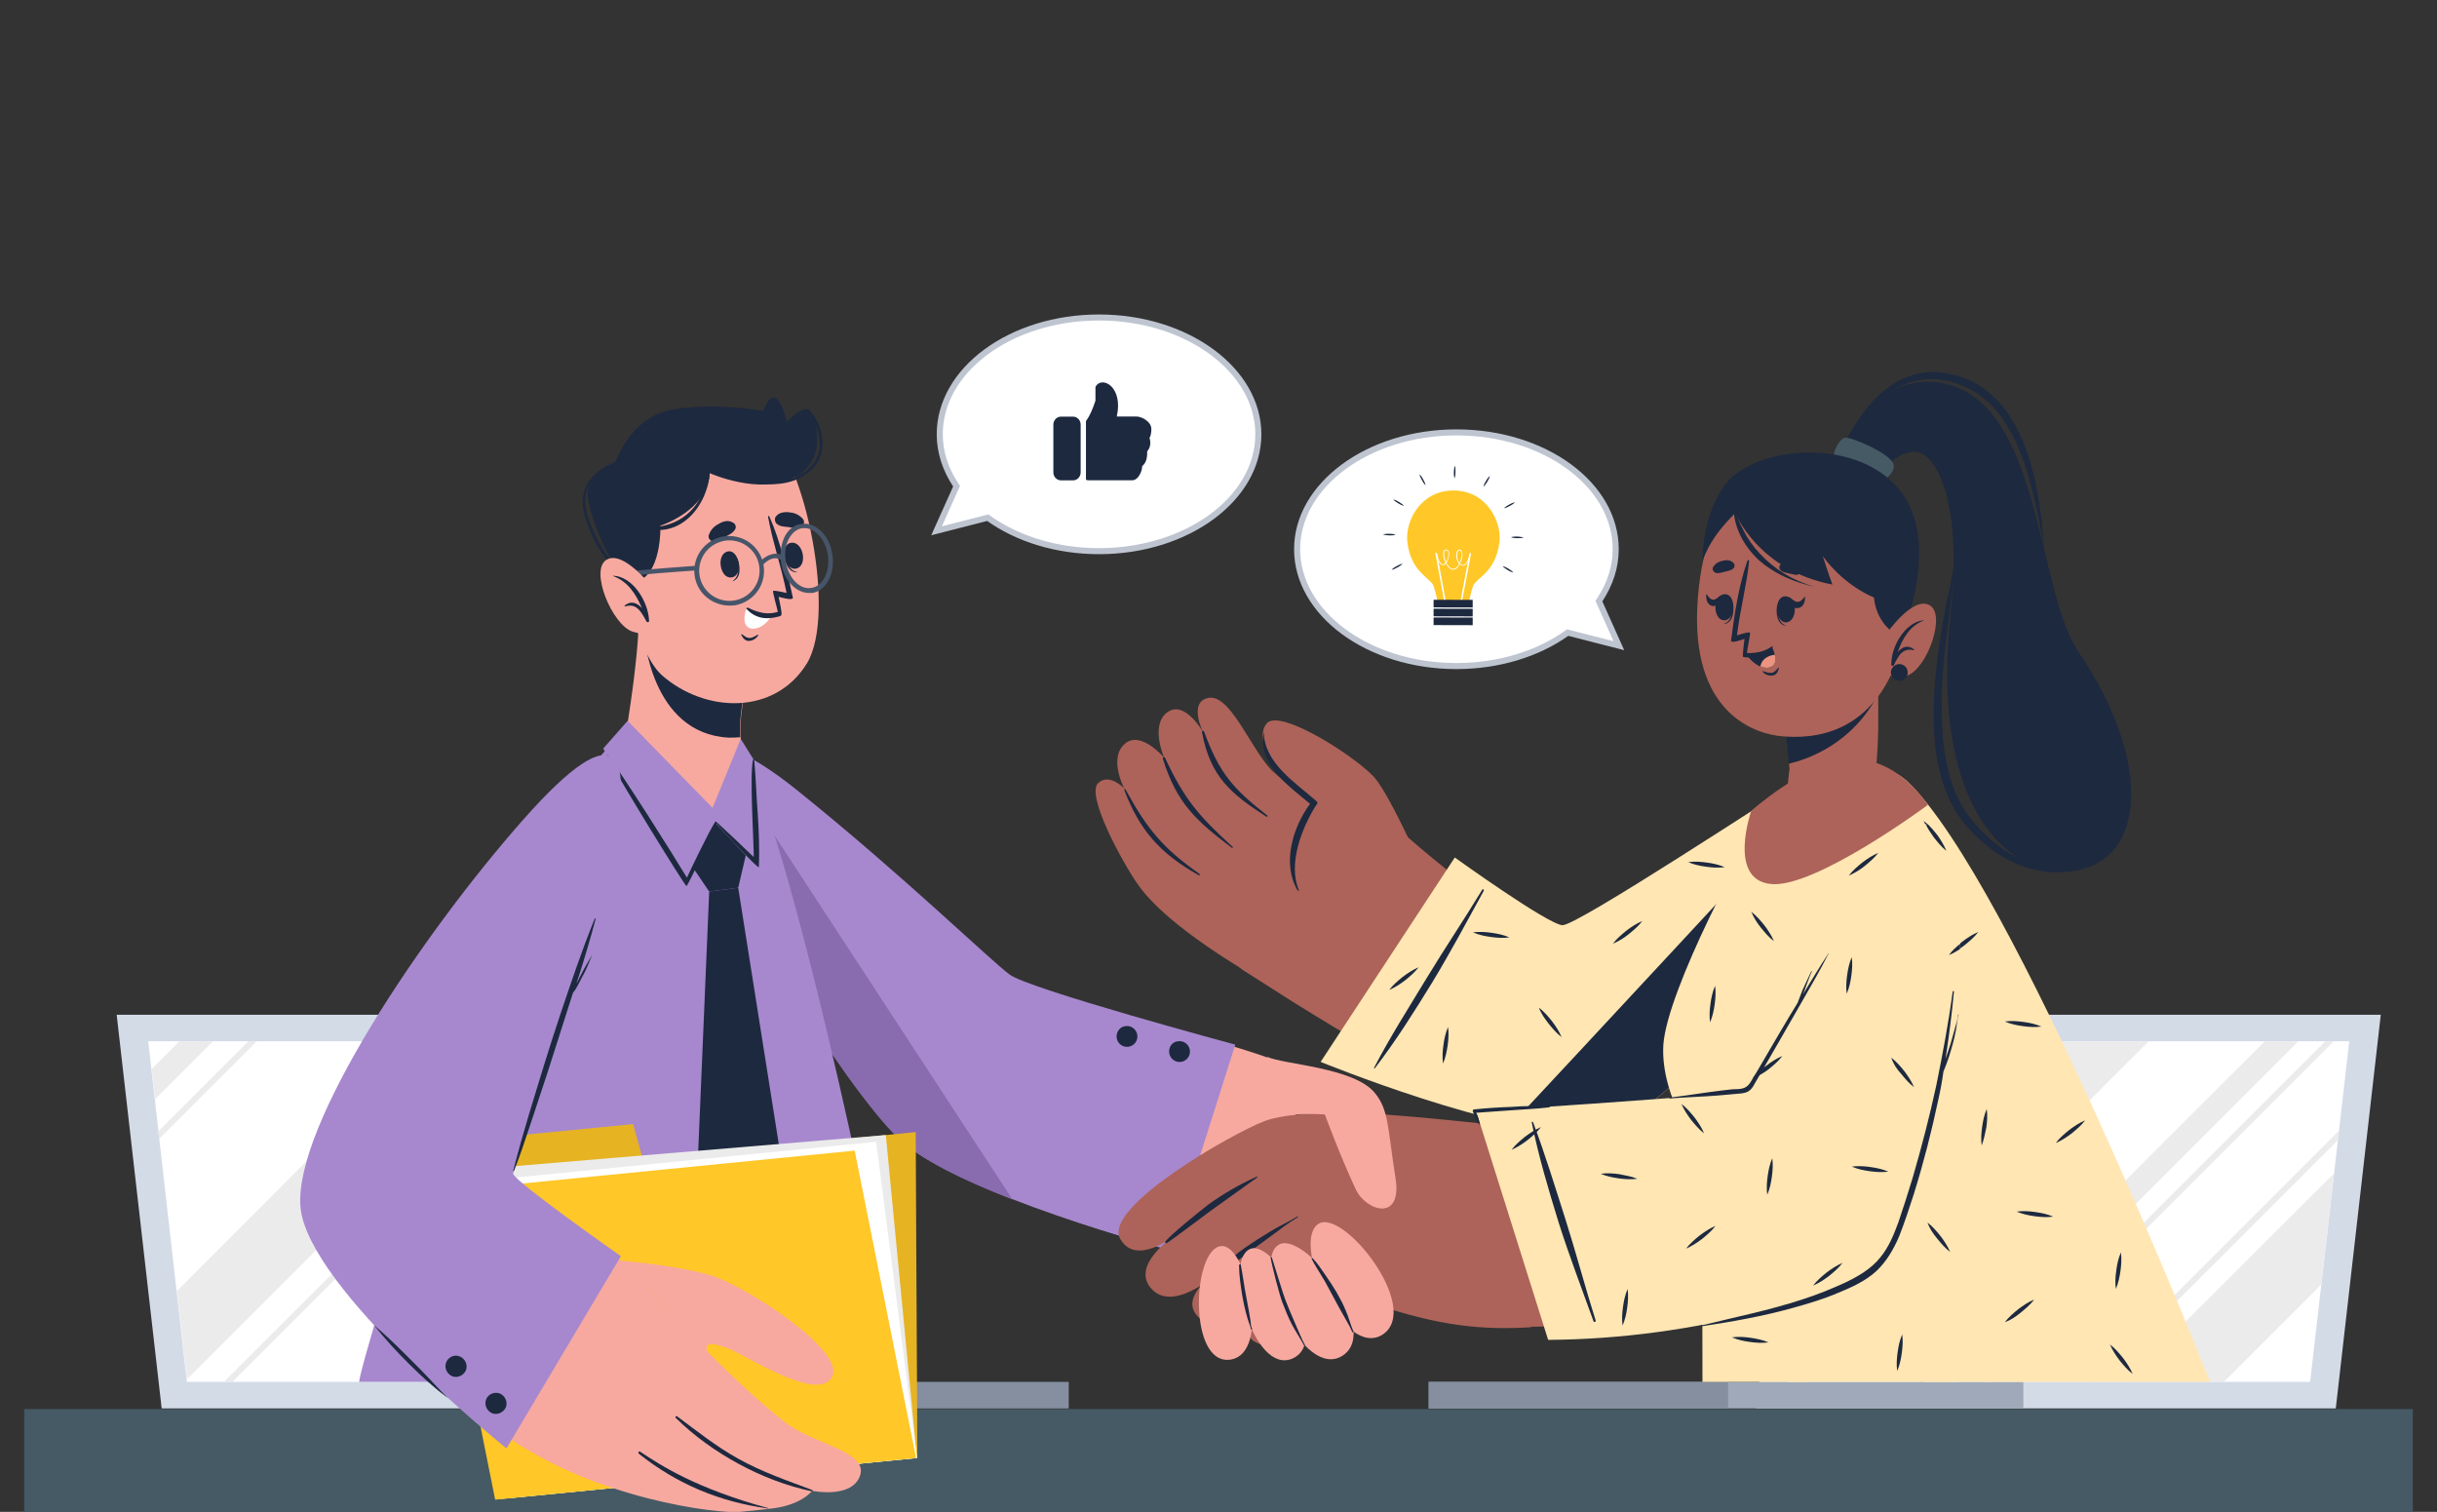 <svg width="403" height="250" viewBox="0 0 403 250" fill="none" xmlns="http://www.w3.org/2000/svg">
<rect x="0" y="0" width="403" height="250" fill="#333333" stroke="none"/>
<g clip-path="url(#clip0_1_1679)">
<path d="M399 233H4V250H399V233Z" fill="#455A64"/>
<path d="M122.563 232.893H26.735L19.294 167.803H115.122L122.563 232.893Z" fill="#D3DBE7"/>
<path d="M117.347 228.512H30.907L24.51 172.184H110.88L117.347 228.512Z" fill="white"/>
<path d="M176.665 228.512H78.335V232.893H176.665V228.512Z" fill="#37474F"/>
<path d="M176.735 228.512H127.222V232.893H176.735V228.512Z" fill="#858F9F"/>
<path d="M86.819 172.184L30.908 228.095L29.239 213.491L70.476 172.184H86.819Z" fill="#EBEBEB"/>
<path d="M115.887 215.716L103.022 228.512H86.749L114.218 201.043L115.887 215.716Z" fill="#EBEBEB"/>
<path d="M35.219 172.184L25.622 181.78L25.066 176.773L29.656 172.184H35.219Z" fill="#EBEBEB"/>
<path d="M113.105 191.655L76.248 228.512H70.685L112.549 186.648L113.105 191.655Z" fill="#EBEBEB"/>
<path d="M42.451 172.184L26.318 188.317L26.179 187.065L41.061 172.184H42.451Z" fill="#EBEBEB"/>
<path d="M94.816 172.184L38.418 228.512H37.027L93.425 172.184H94.816Z" fill="#EBEBEB"/>
<path d="M112.201 183.449L67.069 228.512H65.678L112.062 182.197L112.201 183.449Z" fill="#EBEBEB"/>
<path d="M290.435 232.893H386.262L393.703 167.803H297.876L290.435 232.893Z" fill="#D3DBE7"/>
<path d="M295.65 228.512H382.02L388.488 172.184H302.048L295.65 228.512Z" fill="white"/>
<path d="M334.593 228.512H236.262V232.893H334.593V228.512Z" fill="#9FA9B9"/>
<path d="M285.775 228.512H236.262V232.893H285.775V228.512Z" fill="#858F9F"/>
<path d="M385.984 194.02L383.898 212.378L367.764 228.512H351.422L385.984 194.02Z" fill="#EBEBEB"/>
<path d="M355.316 172.184L298.988 228.512H295.65L297.319 213.908L339.044 172.184H355.316Z" fill="#EBEBEB"/>
<path d="M318.668 172.184L299.962 190.89L300.657 184.562L313.105 172.184H318.668Z" fill="#EBEBEB"/>
<path d="M380.073 172.184L323.745 228.512H318.182L374.51 172.184H380.073Z" fill="#EBEBEB"/>
<path d="M386.749 186.996L386.61 188.526L346.624 228.512H345.233L386.749 186.996Z" fill="#EBEBEB"/>
<path d="M385.914 172.184L329.586 228.512H328.195L384.524 172.184H385.914Z" fill="#EBEBEB"/>
<path d="M333.481 172.184L298.015 207.58L298.223 205.981L332.09 172.184H333.481Z" fill="#EBEBEB"/>
<path d="M115.747 134.84C127.639 158.831 145.233 182.753 149.962 187.343C162.618 199.513 196.485 208.275 206.429 208.553C210.741 208.692 216.652 180.041 213.522 176.773C210.323 173.435 168.599 164.325 166.373 162.656C164.843 161.474 144.885 142.559 131.672 131.293C115.261 117.246 112.618 128.581 115.747 134.84Z" fill="#F7A9A0"/>
<path d="M204.273 172.739L193.494 206.745C193.494 206.745 158.168 197.426 148.71 188.316C139.252 179.276 119.642 146.661 115.817 135.952C111.992 125.243 114.496 116.759 131.811 130.667C149.127 144.575 163.8 158.831 166.93 161.126C169.92 163.49 204.273 172.739 204.273 172.739Z" fill="#A788CE"/>
<path d="M193.355 174.13C193.494 175.104 194.398 175.73 195.302 175.591C196.276 175.452 196.902 174.548 196.763 173.644C196.624 172.67 195.72 172.044 194.816 172.183C193.842 172.253 193.216 173.157 193.355 174.13Z" fill="#1D293F"/>
<path d="M184.663 171.627C184.802 172.6 185.706 173.226 186.61 173.087C187.583 172.948 188.209 172.044 188.07 171.14C187.931 170.166 187.027 169.54 186.123 169.679C185.219 169.749 184.524 170.653 184.663 171.627Z" fill="#1D293F"/>
<path d="M167.416 198.331C159.697 195.34 152.326 191.794 148.71 188.386C139.252 179.346 119.642 146.731 115.817 136.022C113.383 129.137 113.522 123.226 118.46 123.435L167.416 198.331Z" fill="#896BAF"/>
<path d="M59.419 228.512H148.64C148.988 225.243 130.629 134.353 121.867 122.948C119.989 120.514 113.8 119.819 108.585 120.514C107.124 120.653 105.734 121.001 104.551 121.349C104.551 121.349 104.482 121.349 104.412 121.418C103.161 121.836 102.187 122.322 101.422 122.879C86.888 134.492 58.724 227.747 59.419 228.512Z" fill="#A788CE"/>
<path d="M114.635 143.532L118.39 136.161L123.327 141.446L122.076 146.801L117.277 147.427L114.635 143.532Z" fill="#1D293F"/>
<path d="M117.277 147.427L114.982 201.738L125.135 219.68L130.421 199.513L122.076 146.801L117.277 147.427Z" fill="#1D293F"/>
<path d="M117.138 135.117C115.747 135.048 106.429 127.746 103.578 122.113C103.369 121.696 104.134 117.732 104.76 112.795C105.108 109.804 105.525 106.466 105.594 103.407C105.594 102.781 107.681 104.033 107.681 104.033L111.644 105.145L124.649 108.761C124.649 108.761 122.562 115.09 122.423 120.444C122.423 120.861 122.423 121.279 122.493 121.696C122.493 121.766 122.493 121.835 122.493 121.905C122.771 124.339 119.433 135.256 117.138 135.117Z" fill="#F7A9A0"/>
<path d="M122.423 121.696C122.423 121.765 122.423 121.835 122.423 121.904C121.797 121.974 121.172 121.974 120.476 121.974C107.542 121.278 106.498 104.728 106.498 104.728L111.575 105.145L124.579 108.761C124.579 108.761 122.493 115.089 122.354 120.444C122.354 120.861 122.354 121.278 122.423 121.696Z" fill="#1D293F"/>
<path d="M102.535 80.946C100.588 87.83 104.551 107.441 109.489 111.683C116.652 117.942 128.126 118.289 133.411 109.736C138.487 101.46 132.855 76.008 127.361 72.114C119.294 66.412 105.386 70.793 102.535 80.946Z" fill="#F7A9A0"/>
<path d="M121.937 92.35C121.937 92.281 121.867 92.419 121.867 92.489C122.145 93.81 122.284 95.34 121.172 96.036V96.105C122.632 95.618 122.423 93.532 121.937 92.35Z" fill="#1D293F"/>
<path d="M120.476 91.168C118.32 91.446 119.016 95.757 120.963 95.479C122.98 95.27 122.284 90.959 120.476 91.168Z" fill="#1D293F"/>
<path d="M129.725 91.377C129.725 91.307 129.864 91.446 129.864 91.446C130.003 92.768 130.421 94.298 131.742 94.576C131.811 94.576 131.811 94.645 131.742 94.645C130.212 94.645 129.656 92.629 129.725 91.377Z" fill="#1D293F"/>
<path d="M130.699 89.777C132.785 89.29 133.689 93.532 131.672 94.019C129.725 94.436 128.891 90.194 130.699 89.777Z" fill="#1D293F"/>
<path d="M118.529 89.499C119.085 89.29 119.572 88.942 120.129 88.664C120.754 88.316 121.241 88.108 121.589 87.482C121.798 87.134 121.589 86.578 121.241 86.439C120.476 85.952 119.642 86.161 118.946 86.578C118.112 86.995 117.625 87.482 117.277 88.316C116.86 89.081 117.764 89.846 118.529 89.499Z" fill="#1D293F"/>
<path d="M132.02 87.343C131.394 87.343 130.838 87.204 130.212 87.135C129.517 87.065 128.96 87.065 128.404 86.578C128.126 86.3 128.056 85.744 128.265 85.466C128.752 84.77 129.586 84.631 130.421 84.701C131.325 84.77 132.02 85.048 132.646 85.674C133.341 86.3 132.785 87.343 132.02 87.343Z" fill="#1D293F"/>
<path d="M122.701 104.867C123.049 105.145 123.466 105.493 123.953 105.493C124.44 105.493 124.927 105.145 125.344 104.937C125.414 104.937 125.414 104.937 125.414 105.006C125.135 105.563 124.44 105.98 123.814 105.98C123.188 105.98 122.841 105.493 122.562 104.937C122.493 104.937 122.632 104.867 122.701 104.867Z" fill="#1D293F"/>
<path d="M127.708 101.599C127.708 101.599 127.013 102.99 125.831 103.616C125.414 103.825 124.927 103.964 124.37 103.964C123.258 103.825 123.049 102.851 123.119 102.017C123.188 101.321 123.397 100.695 123.397 100.695C123.397 100.695 125.205 101.878 127.708 101.599Z" fill="white"/>
<path d="M123.467 100.695C124.371 101.738 125.622 102.225 126.804 102.225C127.361 102.225 127.917 102.156 128.473 102.016C128.613 102.016 128.682 101.947 128.752 101.947C128.821 101.947 128.96 101.877 129.03 101.877C129.169 101.808 129.238 101.669 129.238 101.53C129.238 101.46 129.238 101.46 129.238 101.391V101.251C129.099 100.208 128.752 98.678 128.752 98.678C129.169 98.817 131.186 99.374 131.116 98.817C130.142 94.436 129.099 89.569 127.222 85.396C127.152 85.257 126.944 85.327 127.013 85.466C127.778 89.708 129.238 93.811 130.073 98.053C129.447 97.913 128.334 97.635 127.848 97.705C127.709 97.774 128.543 100.695 128.613 101.112C128.613 101.112 128.613 101.112 128.613 101.182C126.944 101.669 125.553 101.391 123.675 100.487C123.467 100.487 123.327 100.626 123.467 100.695Z" fill="#1D293F"/>
<path d="M104.83 96.244C109.489 95.549 109.211 86.926 109.211 86.926C109.211 86.926 117.069 84.422 117.347 78.233C117.347 78.233 125.692 81.988 131.394 78.929C137.097 75.869 134.802 69.262 133.967 67.941C133.133 66.62 130.142 69.749 130.142 69.749C130.142 69.749 129.169 65.994 128.126 65.716C127.013 65.507 126.248 67.941 126.248 67.941C126.248 67.941 118.112 66.481 111.158 67.733C104.134 68.984 101.7 76.564 101.7 76.564C101.7 76.564 98.084 77.885 97.25 80.737C96.415 83.449 101.839 96.662 104.83 96.244Z" fill="#1D293F"/>
<path d="M107.333 87.204C113.661 87.135 117.208 82.406 117.208 76.287C117.208 76.217 117.347 76.217 117.347 76.287C117.973 81.85 113.731 88.804 107.333 87.483C107.124 87.483 107.124 87.204 107.333 87.204Z" fill="#1D293F"/>
<path d="M101.839 76.356C101.909 76.356 101.978 76.425 101.909 76.495C100.309 77.538 98.362 78.442 97.389 80.25C96.206 82.406 96.902 84.84 97.736 86.926C99.058 90.194 101.492 94.297 104.76 95.827C104.969 95.897 104.83 96.175 104.621 96.105C100.657 94.506 97.736 89.151 96.693 85.187C95.442 80.806 97.875 77.885 101.839 76.356Z" fill="#1D293F"/>
<path d="M124.371 78.928C127.361 80.18 131.464 79.624 133.828 77.398C136.749 74.617 135.497 70.931 133.62 68.01C133.55 67.871 133.759 67.663 133.828 67.802C136.193 70.305 136.958 74.478 134.593 77.259C132.159 80.111 127.361 80.736 124.092 79.346C123.884 79.207 124.092 78.789 124.371 78.928Z" fill="#1D293F"/>
<path d="M120.824 100.138C118.251 100.208 115.817 98.609 115.052 96.036C114.148 92.976 115.887 89.777 118.946 88.873C122.006 87.969 125.205 89.707 126.109 92.767C127.013 95.827 125.275 99.026 122.215 99.93C121.798 100.069 121.311 100.138 120.824 100.138ZM120.476 89.36C120.059 89.36 119.642 89.429 119.225 89.568C116.582 90.333 115.052 93.115 115.817 95.757C116.582 98.4 119.364 99.93 122.006 99.165C124.649 98.4 126.179 95.618 125.414 92.976C124.788 90.75 122.702 89.29 120.476 89.36Z" fill="#475569"/>
<path d="M133.898 98.052C131.672 98.121 129.586 95.966 129.169 92.975C128.96 91.446 129.169 89.985 129.725 88.803C130.351 87.551 131.325 86.786 132.507 86.647C133.689 86.439 134.871 86.925 135.845 87.899C136.818 88.873 137.444 90.194 137.653 91.724C138.14 94.853 136.61 97.704 134.315 98.052C134.176 98.052 134.037 98.052 133.898 98.052ZM132.924 87.343C132.855 87.343 132.716 87.343 132.646 87.343C131.742 87.482 130.977 88.108 130.421 89.151C129.864 90.194 129.725 91.515 129.934 92.836C130.351 95.549 132.229 97.565 134.176 97.218C136.123 96.939 137.305 94.436 136.888 91.724C136.679 90.403 136.123 89.151 135.289 88.386C134.593 87.69 133.759 87.273 132.924 87.343Z" fill="#475569"/>
<path d="M126.109 93.462L125.553 92.975C126.318 92.141 128.126 90.82 129.795 92.071L129.308 92.697C127.778 91.515 126.179 93.392 126.109 93.462Z" fill="#475569"/>
<path d="M100.935 98.887L100.17 98.609C100.309 98.261 101.353 95.271 103.022 94.714C104.551 94.228 114.913 93.602 115.4 93.532L115.469 94.297C112.479 94.506 104.482 95.062 103.3 95.41C102.117 95.827 101.213 98.052 100.935 98.887Z" fill="#475569"/>
<path d="M107.82 97.079C107.82 97.079 103.091 90.89 100.309 92.559C97.458 94.228 101.213 103.338 104.621 104.451C108.028 105.563 109.141 102.434 109.141 102.434L107.82 97.079Z" fill="#F7A9A0"/>
<path d="M101.422 95.201C101.352 95.201 101.352 95.271 101.422 95.271C103.856 96.175 105.177 98.261 106.151 100.556C105.386 99.721 104.412 99.235 103.3 100.139C103.23 100.208 103.3 100.278 103.369 100.278C104.343 99.999 105.038 100.139 105.733 100.904C106.22 101.46 106.568 102.155 106.916 102.781C107.055 102.99 107.402 102.851 107.333 102.642V102.573C107.194 99.513 104.69 95.34 101.422 95.201Z" fill="#1D293F"/>
<path d="M122.493 122.183L117.834 133.587L103.786 119.192L99.753 123.782C99.753 123.782 113.522 146.661 113.592 145.618L118.321 135.813L125.066 142.628L124.579 125.521L122.493 122.183Z" fill="#A788CE"/>
<path d="M125.275 134.144C125.066 131.293 124.996 128.511 124.718 125.66C124.718 125.59 124.579 125.521 124.51 125.66C123.953 128.372 124.649 139.151 124.649 141.724C124.371 141.446 118.39 135.743 118.321 135.813C117.277 137.343 113.87 144.506 113.592 145.131C111.436 141.515 103.091 128.303 100.518 124.895C100.449 124.825 100.309 124.895 100.379 124.965C102.326 128.789 113.314 146.592 113.522 146.522C113.661 146.592 117.903 137.83 118.46 136.161C119.503 137.412 125.483 143.81 125.483 143.393C125.622 140.611 125.483 136.995 125.275 134.144Z" fill="#1D293F"/>
<path d="M151.7 241.029L82.229 247.913L81.951 194.089L151.422 187.204L151.7 241.029Z" fill="#FFC727"/>
<path d="M104.69 185.883L81.951 188.108V194.089L106.29 191.655L104.69 185.883Z" fill="#FFC727"/>
<g opacity="0.1">
<path d="M151.7 241.029L82.229 247.913L81.951 194.089L151.422 187.204L151.7 241.029Z" fill="black"/>
<path d="M104.69 185.883L81.951 188.108V194.089L106.29 191.655L104.69 185.883Z" fill="black"/>
</g>
<path d="M151.631 241.098L84.593 247.704L75.066 193.671L146.485 187.69L151.631 241.098Z" fill="#EBEBEB"/>
<path d="M151.631 241.099L82.924 247.844L72.632 195.966L144.885 188.804L151.631 241.099Z" fill="white"/>
<path d="M151.492 241.098L81.881 247.983L71.728 197.148L141.339 190.264L151.492 241.098Z" fill="#FFC727"/>
<path d="M92.104 130.946C68.32 152.504 51.213 189.639 51.77 199.653C52.465 212.865 76.387 235.466 92.034 242.003C95.998 243.672 111.227 211.336 105.455 209.667C99.336 207.858 85.289 195.132 84.593 194.507C83.133 193.255 94.468 165.021 99.197 147.845C104.551 128.582 102.117 121.836 92.104 130.946Z" fill="#F7A9A0"/>
<path d="M83.202 237.066C98.293 247.983 118.877 250.348 122.354 250C125.344 249.722 126.943 249.513 126.943 249.513C132.368 249.096 134.315 246.523 134.315 246.523C134.315 246.523 140.713 247.844 142.173 244.159C143.842 239.986 134.454 238.874 129.725 235.118C118.807 226.565 105.664 211.335 102.743 208.554L83.202 237.066Z" fill="#F7A9A0"/>
<path d="M111.992 234.215C115.26 236.649 118.39 239.152 122.006 241.169C125.97 243.394 130.073 244.785 134.315 246.385C134.454 246.454 134.384 246.593 134.245 246.593C126.178 244.924 117.625 240.265 111.783 234.493C111.575 234.285 111.783 234.076 111.992 234.215Z" fill="#1D293F"/>
<path d="M105.873 240.056C109.21 242.281 115.052 246.106 127.013 249.374C127.083 249.374 127.013 249.444 127.013 249.444C118.946 248.331 111.992 245.411 105.664 240.404C105.455 240.195 105.594 239.917 105.873 240.056Z" fill="#1D293F"/>
<path d="M117.208 223.922C116.234 222.254 117.069 221.697 120.337 222.949C123.605 224.201 135.219 231.989 137.583 227.678C139.948 223.366 123.327 212.726 117.834 210.988C112.34 209.249 102.813 208.484 102.813 208.484C105.525 211.266 111.784 218.498 117.208 223.922Z" fill="#F7A9A0"/>
<path d="M83.759 239.499L102.674 207.719C102.674 207.719 84.941 195.271 84.871 194.089C84.802 192.837 97.319 158.623 101.074 141.794C104.83 124.965 102.952 116.898 86.401 135.674C69.85 154.451 48.571 186.022 49.684 199.583C50.866 213.143 83.759 239.499 83.759 239.499Z" fill="#A788CE"/>
<path d="M97.945 157.858C97.25 159.04 96.554 160.222 95.928 161.474C95.72 161.891 95.511 162.309 95.302 162.656C95.442 162.17 95.65 161.683 95.789 161.196C96.763 158.136 97.667 155.076 98.501 151.947C98.501 151.877 98.432 151.808 98.362 151.877C96.206 157.163 94.398 162.587 92.59 167.941C90.782 173.366 89.113 178.859 87.444 184.353C86.54 187.413 85.636 190.542 84.871 193.602C84.871 193.672 84.941 193.672 85.01 193.602C86.053 190.959 86.957 188.178 87.862 185.466C88.766 182.754 89.67 180.042 90.574 177.26C91.964 172.879 93.355 168.567 94.746 164.186C95.372 163.421 95.789 162.448 96.276 161.544C96.902 160.501 97.389 159.179 97.945 157.858C98.014 157.858 97.945 157.858 97.945 157.858Z" fill="#1D293F"/>
<path d="M80.351 231.502C80.073 232.406 80.56 233.38 81.464 233.728C82.368 234.006 83.341 233.519 83.689 232.615C83.967 231.711 83.481 230.737 82.576 230.39C81.672 230.111 80.629 230.598 80.351 231.502Z" fill="#1D293F"/>
<path d="M73.745 225.382C73.466 226.286 73.953 227.26 74.857 227.608C75.761 227.886 76.735 227.399 77.083 226.495C77.361 225.591 76.874 224.617 75.97 224.27C75.066 223.922 74.023 224.478 73.745 225.382Z" fill="#1D293F"/>
<path d="M61.853 219.124C64.079 221.002 66.095 223.018 68.112 225.035C69.155 226.078 70.129 227.052 71.102 228.095C72.076 229.138 73.049 230.181 74.093 231.224C71.798 229.486 69.642 227.538 67.625 225.522C65.609 223.505 63.661 221.419 61.853 219.124Z" fill="#1D293F"/>
<path d="M304.065 75.799C305.525 71.001 312.062 60.5 322.563 63.699C337.583 68.219 336.958 97.913 343.703 107.788C355.942 125.73 354.83 142.211 343.286 143.81C330.351 145.549 319.294 130.806 322.563 101.46C324.579 83.101 320.198 74.478 316.443 74.687C312.757 74.895 310.254 79.346 310.254 79.346L304.065 75.799Z" fill="#1D293F"/>
<path d="M304.76 73.991C305.734 71.766 306.985 69.749 308.446 67.802C309.906 65.925 311.784 64.186 313.94 63.004C316.095 61.822 318.738 61.265 321.172 61.613C323.606 61.961 326.04 62.795 328.056 64.256C330.073 65.716 331.742 67.663 332.924 69.749C334.176 71.905 335.08 74.13 335.775 76.495C337.097 81.154 337.723 85.953 338.001 90.681C337.236 85.953 336.262 81.293 334.802 76.773C334.037 74.548 333.133 72.392 331.881 70.375C330.699 68.359 329.169 66.62 327.291 65.299C325.414 63.977 323.258 63.143 320.963 62.795C318.738 62.448 316.443 62.865 314.357 63.838C312.271 64.812 310.462 66.342 308.863 68.08C308.029 68.915 307.333 69.888 306.638 70.862C306.012 71.975 305.386 72.948 304.76 73.991Z" fill="#1D293F"/>
<path d="M323.467 91.237C323.328 94.158 322.91 97.079 322.563 99.999C322.215 102.92 321.798 105.771 321.519 108.692C321.241 111.613 321.033 114.534 321.102 117.385C321.102 120.305 321.311 123.157 321.867 126.008C322.424 128.789 323.328 131.571 324.857 133.936C326.387 136.3 328.474 138.386 330.768 140.055C333.063 141.724 335.775 142.906 338.557 143.393C339.948 143.602 341.408 143.671 342.869 143.602C343.564 143.532 344.329 143.393 345.024 143.254C345.72 143.115 346.415 142.906 347.111 142.559C345.859 143.393 344.398 143.741 342.938 144.019C341.478 144.228 339.948 144.297 338.487 144.158C337.027 144.019 335.567 143.602 334.106 143.115C332.716 142.559 331.394 141.863 330.143 141.029C328.891 140.194 327.778 139.221 326.666 138.178L325.901 137.343L325.136 136.509C324.649 135.952 324.162 135.326 323.745 134.7C322.076 132.127 321.102 129.276 320.476 126.356C319.364 120.445 319.711 114.464 320.407 108.692C320.755 105.771 321.311 102.851 321.798 99.999C322.493 97.009 323.049 94.158 323.467 91.237Z" fill="#1D293F"/>
<path d="M303.23 75.799C303.161 74.409 304.204 72.67 305.038 72.392C305.942 72.114 312.549 74.965 313.105 76.704C313.661 78.373 310.741 79.902 310.741 79.902L303.23 75.799Z" fill="#455A64"/>
<path d="M308.307 136.509C304.412 145.063 275.205 185.119 260.741 186.231C245.581 187.344 209.28 162.657 205.803 160.571C196.276 154.938 222.91 128.86 227.5 133.519C235.219 141.238 253.578 155.842 258.098 154.868C267.556 152.782 287.236 136.231 301.214 127.678C309.628 122.393 312.618 127.052 308.307 136.509Z" fill="#AD6359"/>
<path d="M208.098 161.891C206.429 160.779 193.216 153.407 188.209 146.314C185.567 142.559 179.517 131.432 181.603 129.485C183.481 127.747 185.915 130.389 185.915 130.389C185.915 130.389 183.272 125.382 185.984 123.018C188.627 120.654 192.521 125.313 192.521 125.313C192.521 125.313 190.156 119.958 193.008 117.802C195.859 115.647 198.919 121.001 198.919 121.001C198.919 121.001 196.554 116.203 199.684 115.438C203.369 114.464 206.777 123.783 210.323 127.399C211.158 128.234 228.056 142.698 228.056 142.698L208.098 161.891Z" fill="#AD6359"/>
<path d="M199.127 121.002C201.631 127.817 203.856 130.39 209.558 134.84C209.697 134.91 209.558 135.119 209.419 135.049C203.508 131.224 200.17 128.443 198.78 121.141C198.71 120.793 198.988 120.724 199.127 121.002Z" fill="#1D293F"/>
<path d="M192.66 125.313C195.859 132.198 198.293 134.979 203.856 140.056C203.926 140.125 203.856 140.264 203.717 140.195C197.806 135.744 194.607 132.823 192.312 125.522C192.243 125.243 192.521 125.035 192.66 125.313Z" fill="#1D293F"/>
<path d="M186.193 130.668C189.739 137.135 192.312 140.265 198.362 144.507C198.501 144.576 198.362 144.854 198.223 144.715C191.617 141.03 188.418 137.066 185.984 130.807C185.845 130.39 185.984 130.251 186.193 130.668Z" fill="#1D293F"/>
<path d="M233.828 140.612C233.828 140.612 230.073 132.267 227.639 128.998C225.205 125.73 211.506 116.829 209.419 119.68C206.707 123.366 213.592 130.042 217.417 132.893C217.417 132.893 211.158 141.377 215.052 147.218C218.947 153.06 233.828 140.612 233.828 140.612Z" fill="#AD6359"/>
<path d="M209.002 120.932C208.933 126.078 214.218 129.416 217.695 132.476C217.973 132.684 217.834 133.032 217.625 133.171C215.261 136.926 212.966 142.837 214.774 147.149C214.844 147.288 214.635 147.358 214.565 147.219C211.992 142.837 213.731 136.857 216.652 132.893C212.966 129.903 207.889 126.287 209.002 120.932C209.002 120.862 208.933 120.862 209.002 120.932Z" fill="#1D293F"/>
<path d="M307.889 138.943C303.369 147.983 276.874 186.578 262.618 187.204C248.293 187.83 218.39 175.591 218.39 175.591L240.574 141.794C240.574 141.794 255.942 152.851 258.376 152.99C260.81 153.06 293.077 131.78 300.588 127.121C308.029 122.392 315.261 124.2 307.889 138.943Z" fill="#FFE6B3"/>
<path d="M238.627 175.869C238.488 174.826 238.557 173.783 238.696 172.81C238.835 171.766 239.044 170.793 239.461 169.819C239.6 170.862 239.531 171.906 239.392 172.879C239.252 173.853 239.044 174.896 238.627 175.869Z" fill="#1D293F"/>
<path d="M282.785 169.054C282.646 168.011 282.716 166.968 282.855 165.994C282.994 164.951 283.202 163.977 283.62 163.004C283.759 164.047 283.689 165.09 283.55 166.064C283.411 167.107 283.202 168.08 282.785 169.054Z" fill="#1D293F"/>
<path d="M285.219 143.394C284.176 143.533 283.133 143.463 282.159 143.324C281.116 143.185 280.143 142.976 279.169 142.559C280.212 142.42 281.255 142.49 282.229 142.629C283.272 142.768 284.246 142.976 285.219 143.394Z" fill="#1D293F"/>
<path d="M249.614 155.007C248.571 155.146 247.528 155.077 246.554 154.937C245.511 154.798 244.538 154.59 243.564 154.172C244.607 154.033 245.65 154.103 246.624 154.242C247.667 154.381 248.641 154.59 249.614 155.007Z" fill="#1D293F"/>
<path d="M254.83 186.439C254.76 186.509 254.76 186.579 254.691 186.579C254.621 186.579 254.552 186.579 254.482 186.579C254.621 186.509 254.691 186.439 254.83 186.439Z" fill="#1D293F"/>
<path d="M229.725 163.7C230.351 162.865 231.186 162.17 231.951 161.544C232.785 160.918 233.62 160.362 234.593 159.944C233.967 160.779 233.133 161.474 232.368 162.1C231.533 162.726 230.699 163.282 229.725 163.7Z" fill="#1D293F"/>
<path d="M266.721 156.05C267.347 155.216 268.182 154.52 268.947 153.894C269.781 153.268 270.615 152.712 271.589 152.295C270.963 153.129 270.129 153.825 269.364 154.451C268.599 155.077 267.695 155.633 266.721 156.05Z" fill="#1D293F"/>
<path d="M254.482 166.62C255.316 167.246 256.012 168.08 256.638 168.845C257.264 169.68 257.82 170.514 258.237 171.488C257.403 170.862 256.707 170.028 256.081 169.263C255.456 168.428 254.83 167.594 254.482 166.62Z" fill="#1D293F"/>
<path d="M289.6 150.765C290.435 151.391 291.13 152.225 291.756 152.99C292.382 153.824 292.938 154.659 293.355 155.633C292.521 155.007 291.825 154.172 291.2 153.407C290.574 152.642 290.017 151.738 289.6 150.765Z" fill="#1D293F"/>
<path d="M245.372 147.287C242.59 152.364 239.878 157.44 236.888 162.378C233.898 167.245 230.838 172.113 227.361 176.634C227.291 176.703 227.152 176.634 227.222 176.564C229.864 171.487 232.924 166.689 235.914 161.752C238.905 156.814 242.104 152.086 245.094 147.148C245.163 146.939 245.442 147.079 245.372 147.287Z" fill="#1D293F"/>
<path d="M307.889 138.943C303.369 147.983 276.874 186.579 262.618 187.204C259.141 187.343 254.76 186.718 250.101 185.744C261.227 173.853 292.312 140.334 306.707 124.826C311.019 124.548 313.175 128.512 307.889 138.943Z" fill="#1D293F"/>
<path d="M281.533 228.511H365.469C365.469 228.511 332.855 145.897 315.469 129.276C310.741 124.756 299.058 125.104 293.355 132.684C288.696 138.942 275.692 163.769 275.066 172.739C274.51 181.71 281.464 190.542 281.464 190.542L281.533 228.511Z" fill="#FFE6B3"/>
<path d="M292.243 197.565C292.104 196.522 292.173 195.478 292.312 194.505C292.451 193.462 292.66 192.488 293.077 191.515C293.216 192.558 293.147 193.601 293.008 194.574C292.869 195.618 292.66 196.591 292.243 197.565Z" fill="#1D293F"/>
<path d="M349.892 213.142C349.753 212.099 349.823 211.056 349.962 210.082C350.101 209.039 350.309 208.065 350.727 207.092C350.866 208.135 350.796 209.178 350.657 210.152C350.518 211.125 350.309 212.168 349.892 213.142Z" fill="#1D293F"/>
<path d="M313.731 226.702C313.592 225.659 313.661 224.616 313.8 223.643C313.939 222.6 314.148 221.626 314.565 220.652C314.704 221.695 314.635 222.739 314.496 223.712C314.357 224.755 314.148 225.729 313.731 226.702Z" fill="#1D293F"/>
<path d="M305.386 164.324C305.247 163.281 305.316 162.238 305.456 161.265C305.595 160.222 305.803 159.248 306.221 158.274C306.36 159.318 306.29 160.361 306.151 161.334C306.012 162.377 305.803 163.351 305.386 164.324Z" fill="#1D293F"/>
<path d="M327.709 189.429C327.57 188.386 327.639 187.343 327.778 186.369C327.917 185.326 328.126 184.352 328.543 183.379C328.682 184.422 328.613 185.465 328.474 186.439C328.265 187.482 328.056 188.455 327.709 189.429Z" fill="#1D293F"/>
<path d="M282.785 169.053C282.646 168.01 282.716 166.967 282.855 165.993C282.994 164.95 283.203 163.977 283.62 163.003C283.759 164.046 283.689 165.089 283.55 166.063C283.411 167.106 283.203 168.079 282.785 169.053Z" fill="#1D293F"/>
<path d="M312.271 193.74C311.227 193.879 310.184 193.81 309.211 193.671C308.168 193.532 307.194 193.323 306.221 192.906C307.264 192.767 308.307 192.836 309.28 192.975C310.323 193.115 311.297 193.323 312.271 193.74Z" fill="#1D293F"/>
<path d="M337.584 169.749C336.54 169.888 335.497 169.819 334.524 169.68C333.481 169.541 332.507 169.332 331.533 168.915C332.577 168.776 333.62 168.845 334.593 168.984C335.636 169.123 336.61 169.332 337.584 169.749Z" fill="#1D293F"/>
<path d="M292.451 221.974C291.408 222.113 290.365 222.043 289.392 221.904C288.349 221.765 287.375 221.557 286.401 221.139C287.444 221 288.488 221.07 289.461 221.209C290.435 221.348 291.478 221.557 292.451 221.974Z" fill="#1D293F"/>
<path d="M339.531 201.181C338.487 201.32 337.444 201.25 336.471 201.111C335.428 200.972 334.454 200.764 333.48 200.346C334.524 200.207 335.567 200.277 336.54 200.416C337.583 200.555 338.557 200.764 339.531 201.181Z" fill="#1D293F"/>
<path d="M299.823 212.586C300.449 211.752 301.283 211.056 302.048 210.431C302.883 209.805 303.717 209.248 304.691 208.831C304.065 209.666 303.23 210.361 302.465 210.987C301.631 211.613 300.796 212.169 299.823 212.586Z" fill="#1D293F"/>
<path d="M331.533 218.636C332.159 217.802 332.994 217.106 333.759 216.48C334.593 215.854 335.428 215.298 336.401 214.881C335.775 215.715 334.941 216.411 334.176 217.037C333.342 217.732 332.507 218.288 331.533 218.636Z" fill="#1D293F"/>
<path d="M339.948 189.012C340.574 188.178 341.408 187.482 342.173 186.856C343.008 186.23 343.842 185.674 344.816 185.257C344.19 186.091 343.355 186.787 342.591 187.413C341.756 188.038 340.922 188.595 339.948 189.012Z" fill="#1D293F"/>
<path d="M289.809 178.302C290.435 177.468 291.269 176.772 292.034 176.146C292.869 175.52 293.703 174.964 294.677 174.547C294.051 175.381 293.216 176.077 292.451 176.703C291.686 177.329 290.782 177.885 289.809 178.302Z" fill="#1D293F"/>
<path d="M322.284 157.857C322.91 157.022 323.745 156.327 324.51 155.701C325.344 155.075 326.179 154.519 327.152 154.102C326.526 154.936 325.692 155.631 324.927 156.257C324.093 156.883 323.258 157.509 322.284 157.857Z" fill="#1D293F"/>
<path d="M283.689 202.711C283.063 203.545 282.298 204.171 281.464 204.797V203.963C282.159 203.476 282.924 203.059 283.689 202.711Z" fill="#1D293F"/>
<path d="M305.734 144.784C306.36 143.949 307.194 143.254 307.959 142.628C308.794 142.002 309.628 141.446 310.602 141.028C309.976 141.863 309.141 142.558 308.376 143.184C307.611 143.81 306.707 144.366 305.734 144.784Z" fill="#1D293F"/>
<path d="M278.056 182.544C278.891 183.17 279.586 184.004 280.212 184.769C280.838 185.604 281.394 186.438 281.812 187.412C280.977 186.786 280.282 185.951 279.656 185.186C279.03 184.352 278.474 183.518 278.056 182.544Z" fill="#1D293F"/>
<path d="M289.6 150.764C290.435 151.39 291.13 152.224 291.756 152.989C292.382 153.823 292.938 154.658 293.355 155.632C292.521 155.006 291.825 154.171 291.2 153.406C290.574 152.641 290.017 151.737 289.6 150.764Z" fill="#1D293F"/>
<path d="M318.738 202.155C319.572 202.781 320.268 203.616 320.894 204.381C321.519 205.215 322.076 206.05 322.493 207.023C321.659 206.397 320.963 205.563 320.337 204.798C319.642 203.963 319.085 203.129 318.738 202.155Z" fill="#1D293F"/>
<path d="M348.919 222.321C349.753 222.947 350.449 223.782 351.074 224.547C351.7 225.381 352.257 226.216 352.674 227.189C351.839 226.563 351.144 225.729 350.518 224.964C349.892 224.129 349.336 223.295 348.919 222.321Z" fill="#1D293F"/>
<path d="M318.112 135.743C318.947 136.369 319.642 137.204 320.268 137.968C320.894 138.803 321.45 139.637 321.867 140.611C321.033 139.985 320.337 139.151 319.711 138.386C319.086 137.621 318.529 136.786 318.112 135.743Z" fill="#1D293F"/>
<path d="M312.757 174.895C313.592 175.52 314.287 176.355 314.913 177.12C315.539 177.954 316.095 178.789 316.513 179.762C315.678 179.137 314.983 178.302 314.357 177.537C313.661 176.772 313.105 175.938 312.757 174.895Z" fill="#1D293F"/>
<path d="M309.837 130.11C309.35 131.362 302.187 138.872 296.415 137.829C294.538 137.481 295.928 127.12 295.928 127.12L295.859 126.355L294.816 115.298L308.515 108.831L310.463 107.996C310.463 107.996 310.532 111.056 310.602 114.811C310.602 115.02 310.602 115.159 310.602 115.367C310.602 115.576 310.602 115.785 310.602 115.993C310.602 116.55 310.602 117.106 310.602 117.732C310.602 118.149 310.602 118.566 310.602 119.053C310.602 119.54 310.602 119.957 310.602 120.444C310.532 124.895 310.045 129.554 309.837 130.11Z" fill="#AD6359"/>
<path d="M310.602 114.742C306.429 122.878 299.127 125.521 295.789 126.286L294.746 115.229L308.446 108.761L310.393 107.927C310.532 107.857 310.602 110.917 310.602 114.742Z" fill="#1D293F"/>
<path d="M280.768 98.887C279.239 118.358 290.713 121.488 294.885 121.766C298.71 122.044 311.714 122.6 315.261 103.407C318.807 84.214 310.254 77.329 301.561 76.217C292.869 75.104 282.298 79.415 280.768 98.887Z" fill="#AD6359"/>
<path d="M284.037 94.784C284.524 94.715 284.941 94.645 285.358 94.506C285.845 94.367 286.262 94.367 286.679 93.95C286.888 93.741 286.888 93.324 286.679 93.115C286.262 92.629 285.567 92.559 285.01 92.698C284.315 92.837 283.828 93.046 283.411 93.602C282.924 94.089 283.411 94.784 284.037 94.784Z" fill="#1D293F"/>
<path d="M296.972 95.062C296.485 94.993 296.067 94.854 295.65 94.784C295.163 94.645 294.746 94.645 294.399 94.228C294.19 94.019 294.19 93.602 294.399 93.394C294.816 92.907 295.511 92.907 296.067 92.976C296.763 93.115 297.18 93.394 297.667 93.88C298.084 94.367 297.597 95.132 296.972 95.062Z" fill="#1D293F"/>
<path d="M293.912 99.93C293.912 99.861 293.981 100 293.981 100.069C293.912 101.39 294.051 102.92 295.233 103.407C295.303 103.407 295.233 103.477 295.233 103.477C293.773 103.199 293.634 101.182 293.912 99.93Z" fill="#1D293F"/>
<path d="M295.163 98.609C297.319 98.54 297.319 102.782 295.372 102.921C293.425 102.921 293.355 98.679 295.163 98.609Z" fill="#1D293F"/>
<path d="M295.998 98.818C296.346 99.027 296.763 99.514 297.18 99.514C297.736 99.583 298.084 99.096 298.432 98.679C298.501 98.61 298.501 98.679 298.501 98.749C298.501 99.583 298.223 100.418 297.319 100.557C296.485 100.696 295.928 99.931 295.72 99.096C295.72 98.957 295.859 98.679 295.998 98.818Z" fill="#1D293F"/>
<path d="M286.54 99.652C286.54 99.582 286.471 99.721 286.471 99.791C286.54 101.112 286.401 102.642 285.15 103.129C285.08 103.129 285.15 103.198 285.15 103.198C286.679 102.92 286.819 100.904 286.54 99.652Z" fill="#1D293F"/>
<path d="M285.358 98.261C283.202 98.122 283.133 102.434 285.08 102.573C287.027 102.642 287.166 98.4 285.358 98.261Z" fill="#1D293F"/>
<path d="M284.454 98.539C284.106 98.748 283.759 99.165 283.341 99.165C282.855 99.165 282.507 98.678 282.229 98.261C282.229 98.192 282.159 98.261 282.159 98.331C282.09 99.165 282.368 100 283.133 100.208C283.828 100.347 284.385 99.652 284.593 98.887C284.732 98.678 284.593 98.47 284.454 98.539Z" fill="#1D293F"/>
<path d="M294.051 110.431C293.773 110.778 293.425 111.196 293.008 111.265C292.521 111.335 291.965 111.126 291.547 110.987C291.478 110.987 291.478 110.987 291.478 111.057C291.825 111.543 292.59 111.821 293.216 111.682C293.842 111.543 294.051 110.987 294.19 110.431C294.19 110.431 294.051 110.431 294.051 110.431Z" fill="#1D293F"/>
<path d="M288.488 105.633C288.488 105.633 288.209 107.649 288.209 108.553C288.209 108.623 288.418 108.692 288.766 108.692C288.766 108.692 288.766 108.692 288.835 108.692C290.504 108.97 292.173 108.414 293.147 107.023C293.216 106.954 293.077 106.815 293.008 106.884C291.756 107.788 290.435 107.997 288.905 107.997C288.835 107.719 289.531 104.589 289.392 104.589C288.905 104.52 287.862 104.868 287.236 105.076C287.723 100.904 288.835 96.87 289.252 92.767C289.252 92.628 289.044 92.559 288.974 92.698C287.514 96.87 286.819 101.599 286.262 105.911C286.193 106.467 288.14 105.772 288.488 105.633Z" fill="#1D293F"/>
<path d="M288.974 108.484C288.974 108.484 289.878 109.736 291.13 110.223C291.617 110.362 292.104 110.501 292.59 110.362C293.703 110.083 293.703 109.11 293.494 108.275C293.355 107.58 293.008 106.954 293.008 106.954C293.008 106.954 291.478 108.345 288.974 108.484Z" fill="#1D293F"/>
<path d="M291.13 110.223C291.617 110.362 292.104 110.501 292.59 110.362C293.703 110.083 293.703 109.11 293.494 108.275C292.382 108.345 291.199 109.11 291.13 110.223Z" fill="#EB9481"/>
<path d="M314.357 105.354C310.045 103.338 309.906 98.817 309.906 98.817C304.621 96.523 301.7 92.35 301.422 91.933C301.561 92.35 302.465 95.201 303.022 96.662C290.713 94.297 286.958 84.84 286.958 84.84C282.924 88.804 282.159 91.377 281.533 92.628C281.533 92.628 281.464 85.048 285.358 80.041C290.156 73.852 306.22 72.253 313.592 80.389C321.589 89.151 314.357 105.354 314.357 105.354Z" fill="#1D293F"/>
<path d="M293.703 94.645C295.65 95.758 297.806 96.523 300.031 97.01C296.554 96.036 293.425 94.159 290.991 91.516C289.948 90.403 289.044 89.152 288.348 87.761C287.584 86.37 286.888 84.701 286.749 83.032C286.749 82.893 286.54 82.893 286.54 83.032C286.679 84.701 286.819 86.3 287.514 87.9C288.14 89.43 289.113 90.821 290.226 92.003C291.2 93.046 292.382 93.88 293.703 94.645Z" fill="#1D293F"/>
<path d="M312.062 104.658C312.062 104.658 316.304 98.539 319.086 100.069C321.867 101.599 318.738 110.43 315.47 111.682C312.201 112.934 311.019 109.944 311.019 109.944L312.062 104.658Z" fill="#AD6359"/>
<path d="M318.043 102.572C318.112 102.572 318.112 102.642 318.043 102.642C315.748 103.546 314.566 105.702 313.801 107.857C314.496 107.023 315.4 106.536 316.513 107.371C316.582 107.44 316.513 107.51 316.443 107.51C315.539 107.301 314.844 107.51 314.218 108.205C313.801 108.761 313.453 109.387 313.175 110.013C313.036 110.222 312.688 110.083 312.757 109.874V109.805C312.757 106.953 314.983 102.92 318.043 102.572Z" fill="#1D293F"/>
<path d="M312.688 111.196C312.688 111.96 313.314 112.586 314.079 112.586C314.844 112.586 315.47 111.96 315.47 111.196C315.47 110.431 314.844 109.805 314.079 109.805C313.383 109.805 312.688 110.431 312.688 111.196Z" fill="#1D293F"/>
<path d="M289.6 134.074C289.6 134.074 285.636 145.41 292.799 146.175C300.031 147.009 318.807 133.101 318.807 133.101C318.807 133.101 313.592 124.686 305.247 125.59C298.362 126.286 289.6 134.074 289.6 134.074Z" fill="#AD6359"/>
<path d="M323.606 147.287C323.606 161.265 315.609 203.129 307.889 208.761C292.451 220.027 256.29 219.262 246.346 219.471C242.034 219.54 236.401 190.889 239.6 187.551C242.799 184.283 286.888 183.031 289.113 181.362C290.713 180.18 303.091 159.805 310.323 146.731C319.99 128.998 323.606 140.264 323.606 147.287Z" fill="#AD6359"/>
<path d="M247.25 186.021C247.25 186.021 234.246 184.561 225.692 184.074C220.894 183.796 212.688 184.005 209.072 185.396C203.647 187.482 182.437 199.582 185.219 204.798C187.792 209.526 194.259 204.311 194.259 204.311C194.259 204.311 186.61 209.318 190.574 213.282C194.607 217.245 202.396 209.596 202.396 209.596C202.396 209.596 193.912 214.394 198.571 218.149C202.604 221.418 212.549 213.629 212.549 213.629C212.549 213.629 203.091 217.663 206.916 221.418C211.088 225.59 227.5 215.716 227.5 215.716C238.14 219.262 245.024 219.958 253.161 219.471C254.621 219.262 247.25 186.021 247.25 186.021Z" fill="#AD6359"/>
<path d="M200.031 211.195C200.657 210.639 201.352 210.082 201.978 209.526C203.23 208.413 204.482 207.301 205.873 206.327C207.194 205.423 208.585 204.519 209.976 203.685C211.436 202.781 213.035 202.085 214.496 201.181C214.635 201.112 214.704 201.251 214.565 201.32C213.105 202.155 211.714 203.267 210.393 204.241C209.072 205.214 207.681 206.188 206.359 207.231C205.038 208.205 203.717 209.109 202.396 210.013C201.7 210.5 201.074 210.986 200.448 211.473C199.823 211.96 199.266 212.516 198.571 212.864C198.501 212.934 198.432 212.794 198.501 212.725C198.919 212.169 199.475 211.682 200.031 211.195Z" fill="#1D293F"/>
<path d="M192.729 205.284C193.633 204.102 198.501 200.207 199.753 199.234C202.257 197.426 204.969 195.826 207.82 194.575C207.889 194.505 208.028 194.644 207.889 194.714C205.386 196.522 202.813 198.33 200.309 200.138C199.058 201.042 193.564 205.214 192.938 205.562C192.729 205.632 192.59 205.423 192.729 205.284Z" fill="#1D293F"/>
<path d="M206.777 216.967C207.681 215.923 212.27 212.238 213.522 211.403C214.704 210.638 219.92 207.926 221.519 207.439C221.589 207.439 221.728 207.579 221.589 207.579C219.016 209.108 216.443 210.569 214.009 212.238C212.827 213.003 208.167 216.48 206.916 217.175C206.846 217.175 206.707 217.036 206.777 216.967Z" fill="#1D293F"/>
<path d="M256.012 221.557L244.12 183.797C244.12 183.797 287.375 181.015 288.766 180.32C290.157 179.624 305.595 152.364 311.714 141.724C317.834 131.154 327.291 135.466 323.745 159.388C320.198 183.449 316.304 202.155 310.949 207.719C304.343 214.464 280.421 221.418 256.012 221.557Z" fill="#FFE6B3"/>
<path d="M292.243 197.566C292.104 196.523 292.173 195.479 292.312 194.506C292.451 193.463 292.66 192.489 293.077 191.516C293.216 192.559 293.147 193.602 293.008 194.575C292.869 195.619 292.66 196.592 292.243 197.566Z" fill="#1D293F"/>
<path d="M268.321 219.193C268.182 218.15 268.251 217.106 268.39 216.133C268.529 215.09 268.738 214.116 269.155 213.143C269.294 214.186 269.225 215.229 269.086 216.202C268.946 217.245 268.738 218.219 268.321 219.193Z" fill="#1D293F"/>
<path d="M305.386 164.324C305.247 163.281 305.316 162.238 305.456 161.265C305.595 160.222 305.803 159.248 306.22 158.274C306.36 159.318 306.29 160.361 306.151 161.334C306.012 162.377 305.803 163.351 305.386 164.324Z" fill="#1D293F"/>
<path d="M312.271 193.74C311.227 193.879 310.184 193.81 309.211 193.671C308.168 193.532 307.194 193.323 306.221 192.906C307.264 192.767 308.307 192.836 309.28 192.975C310.323 193.115 311.297 193.323 312.271 193.74Z" fill="#1D293F"/>
<path d="M270.755 194.923C269.711 195.062 268.668 194.993 267.695 194.853C266.652 194.714 265.678 194.506 264.704 194.089C265.748 193.949 266.791 194.019 267.764 194.158C268.738 194.367 269.781 194.506 270.755 194.923Z" fill="#1D293F"/>
<path d="M299.823 212.586C300.449 211.752 301.283 211.056 302.048 210.431C302.883 209.805 303.717 209.248 304.691 208.831C304.065 209.666 303.23 210.361 302.465 210.987C301.631 211.613 300.796 212.169 299.823 212.586Z" fill="#1D293F"/>
<path d="M249.962 190.124C250.588 189.29 251.422 188.594 252.187 187.969C253.022 187.343 253.856 186.786 254.83 186.369C254.204 187.204 253.369 187.899 252.604 188.525C251.77 189.151 250.935 189.707 249.962 190.124Z" fill="#1D293F"/>
<path d="M294.746 174.617C294.12 175.452 293.286 176.147 292.521 176.773C291.895 177.26 291.2 177.677 290.504 178.025C290.713 177.677 290.921 177.329 291.2 176.912C291.478 176.634 291.756 176.425 292.104 176.217C292.869 175.591 293.773 175.034 294.746 174.617Z" fill="#1D293F"/>
<path d="M324.162 156.05C324.162 156.328 324.093 156.606 324.093 156.954C323.536 157.302 322.98 157.649 322.285 157.927C322.841 157.162 323.467 156.606 324.162 156.05Z" fill="#1D293F"/>
<path d="M278.821 206.467C279.447 205.633 280.282 204.937 281.047 204.311C281.881 203.685 282.716 203.129 283.689 202.712C283.063 203.546 282.229 204.242 281.464 204.868C280.629 205.494 279.795 206.05 278.821 206.467Z" fill="#1D293F"/>
<path d="M278.056 182.545C278.891 183.171 279.586 184.005 280.212 184.77C280.838 185.605 281.394 186.439 281.811 187.413C280.977 186.787 280.282 185.952 279.656 185.187C279.03 184.353 278.473 183.518 278.056 182.545Z" fill="#1D293F"/>
<path d="M321.867 140.681C321.033 140.055 320.407 139.221 319.781 138.456C319.294 137.76 318.807 137.065 318.46 136.3C318.599 136.3 318.738 136.3 318.807 136.3C319.364 136.856 319.851 137.412 320.337 138.038C320.894 138.803 321.45 139.707 321.867 140.681Z" fill="#1D293F"/>
<path d="M312.757 174.896C313.592 175.521 314.287 176.356 314.913 177.121C315.539 177.955 316.095 178.79 316.513 179.763C315.678 179.138 314.983 178.303 314.357 177.538C313.661 176.773 313.105 175.939 312.757 174.896Z" fill="#1D293F"/>
<path d="M302.326 157.718C300.935 159.805 299.614 162.03 298.293 164.186C298.223 164.255 298.223 164.325 298.154 164.394C298.223 164.255 298.293 164.047 298.362 163.908C298.78 162.795 299.127 161.752 299.614 160.639C299.614 160.57 299.544 160.5 299.544 160.57C299.058 161.613 298.571 162.656 298.084 163.699C297.806 164.394 297.528 165.159 297.25 165.855C296.276 167.454 295.302 169.054 294.329 170.723C293.077 172.878 291.756 175.104 290.504 177.259C290.156 177.816 289.878 178.303 289.531 178.859C289.252 179.346 288.905 179.693 288.418 179.902C287.862 180.111 287.236 180.111 286.61 180.111C285.984 180.18 285.358 180.25 284.732 180.319C281.881 180.667 278.96 181.154 276.109 181.501C276.04 181.501 276.04 181.641 276.109 181.641C278.752 181.432 281.394 181.362 284.037 181.154C285.358 181.015 286.679 180.945 287.931 180.806C288.418 180.736 288.905 180.667 289.322 180.319C289.67 180.041 289.948 179.624 290.156 179.207C292.799 174.686 295.372 170.166 298.015 165.577C299.475 163.004 301.005 160.43 302.326 157.788C302.535 157.649 302.396 157.579 302.326 157.718Z" fill="#1D293F"/>
<path d="M323.814 167.802C323.745 168.637 323.397 169.541 323.188 170.375C322.98 171.14 322.771 171.835 322.563 172.6C322.284 173.435 322.006 174.269 321.728 175.104C322.284 171.418 322.771 167.733 323.119 163.977C323.119 163.838 322.91 163.838 322.91 163.977C322.215 169.193 321.241 174.339 320.198 179.485C319.086 184.631 317.764 189.708 316.304 194.714C315.539 197.218 314.774 199.652 313.94 202.086C313.175 204.172 312.34 206.258 310.88 207.997C309.35 209.874 307.264 211.057 305.108 212.1C302.813 213.143 300.449 214.116 298.015 214.881C292.521 216.689 286.888 217.802 281.255 219.193C281.186 219.193 281.186 219.332 281.255 219.332C286.401 218.567 291.478 217.663 296.485 216.272C298.988 215.577 301.561 214.812 303.995 213.769C306.22 212.865 308.515 211.822 310.323 210.153C311.992 208.553 313.175 206.536 314.079 204.381C314.983 202.086 315.748 199.721 316.513 197.357C318.112 192.211 319.433 187.065 320.546 181.78C320.894 180.25 321.172 178.72 321.38 177.19C322.006 175.73 322.493 174.2 322.91 172.67C323.119 171.905 323.328 171.071 323.467 170.236C323.606 169.402 323.675 168.567 323.884 167.802C323.953 167.733 323.814 167.733 323.814 167.802Z" fill="#1D293F"/>
<path d="M263.522 218.497C261.575 213.073 259.489 207.649 257.75 202.155C256.081 196.731 254.412 191.168 253.3 185.604C253.3 185.465 253.439 185.465 253.508 185.535C255.525 190.89 257.194 196.383 258.933 201.808C260.671 207.301 262.131 212.865 263.87 218.358C263.94 218.567 263.592 218.706 263.522 218.497Z" fill="#1D293F"/>
<path d="M256.22 182.892C255.177 182.823 254.134 182.892 253.091 182.892C252.048 182.892 251.005 182.962 249.962 183.031C247.876 183.101 245.789 183.24 243.773 183.449C243.634 183.449 243.494 183.588 243.564 183.796C243.842 184.492 244.12 185.326 244.607 185.952C244.607 186.022 244.746 185.952 244.677 185.952C244.607 185.326 244.398 184.631 244.12 184.005C246.067 183.866 248.084 183.727 250.031 183.588C251.074 183.518 252.118 183.449 253.161 183.379C254.134 183.309 255.177 183.24 256.22 183.101C256.36 183.031 256.29 182.892 256.22 182.892Z" fill="#1D293F"/>
<path d="M209.559 174.757C212.132 176.009 223.954 176.495 227.361 180.737C229.656 183.519 229.447 186.37 230.769 194.785C231.951 202.086 225.901 200.348 224.162 196.593C221.45 190.751 219.086 184.284 219.086 184.284C216.304 184.075 213.036 184.354 213.036 184.354L209.559 174.757Z" fill="#F7A9A0"/>
<path d="M218.043 202.365C222.145 199.792 235.15 216.273 228.682 220.654C222.145 224.966 213.383 205.286 218.043 202.365Z" fill="#F7A9A0"/>
<path d="M211.436 205.842C215.539 203.269 228.543 219.751 222.076 224.132C215.469 228.513 206.777 208.763 211.436 205.842Z" fill="#F7A9A0"/>
<path d="M206.707 206.537C210.81 204.729 220.337 221.558 213.801 224.618C207.264 227.608 202.118 208.554 206.707 206.537Z" fill="#F7A9A0"/>
<path d="M201.909 206.051C206.221 205.564 210.323 223.853 203.439 224.827C196.485 225.8 197.111 206.607 201.909 206.051Z" fill="#F7A9A0"/>
<path d="M217.069 208.067C217.834 208.832 218.46 209.806 219.086 210.71C219.781 211.683 220.407 212.657 221.033 213.7C221.589 214.673 222.145 215.717 222.563 216.76C223.049 217.872 223.328 219.055 223.814 220.167C223.884 220.306 223.675 220.376 223.606 220.237C223.189 219.194 222.493 218.15 221.937 217.107C221.381 216.134 220.824 215.091 220.268 214.048C219.712 213.074 219.225 212.031 218.599 211.057C218.043 210.084 217.347 209.11 216.86 208.067C216.93 208.067 216.999 207.997 217.069 208.067Z" fill="#1D293F"/>
<path d="M210.323 207.928C210.741 209.18 212.132 213.909 212.618 215.091C213.105 216.343 213.592 217.525 214.148 218.777C214.705 220.028 215.191 221.28 215.817 222.462C215.887 222.601 215.678 222.671 215.678 222.532C215.052 221.35 214.287 220.237 213.661 219.055C213.036 217.873 212.549 216.621 212.062 215.369C211.575 214.117 210.323 209.249 210.115 207.928C210.115 207.859 210.254 207.859 210.323 207.928Z" fill="#1D293F"/>
<path d="M205.177 209.11C205.525 210.849 205.734 212.657 206.081 214.395C206.22 215.299 206.429 216.134 206.568 217.038C206.638 217.455 206.707 217.872 206.777 218.289C206.846 218.776 206.846 219.333 207.055 219.75C207.124 219.889 206.916 219.958 206.846 219.75C206.777 219.263 206.499 218.707 206.36 218.22C206.22 217.803 206.151 217.385 206.012 216.968C205.803 216.134 205.595 215.23 205.455 214.395C205.177 212.657 204.899 210.918 204.899 209.18C204.969 209.04 205.177 208.971 205.177 209.11Z" fill="#1D293F"/>
<path d="M158.034 80.168L158.185 80.397L158.072 80.647L154.88 87.768L163.125 85.66L163.35 85.603L163.538 85.737C168.244 89.079 174.677 91.138 181.747 91.138C189.057 91.138 195.661 88.941 200.426 85.421C205.191 81.9 208.09 77.082 208.09 71.819C208.09 66.557 205.191 61.738 200.426 58.218C195.661 54.697 189.057 52.5 181.747 52.5C174.436 52.5 167.832 54.68 163.068 58.192C158.303 61.703 155.404 66.521 155.404 71.819C155.404 74.769 156.342 77.596 158.034 80.168Z" fill="white" stroke="#BEC5D0"/>
<path d="M177.444 68.893H175.454C174.758 68.893 174.191 69.485 174.191 70.213V78.113C174.191 78.841 174.758 79.433 175.454 79.433H177.444C178.139 79.433 178.706 78.841 178.706 78.113V70.213C178.706 69.486 178.139 68.893 177.444 68.893Z" fill="#1D293F"/>
<path d="M190.395 70.949C190.395 69.662 188.721 68.879 187.987 68.879H184.679C185.24 66.354 184.562 64.912 184.085 64.26C183.612 63.616 182.96 63.23 182.341 63.23C181.86 63.23 181.445 63.465 181.208 63.876C181.172 63.938 181.152 64.011 181.152 64.084V66.262C180.677 67.678 180.213 68.784 179.582 69.623V79.335C179.73 79.386 179.873 79.421 179.99 79.421H187.235C187.575 79.421 187.907 79.238 188.199 78.895C188.604 78.415 188.875 77.675 188.885 77.069C189.473 76.613 189.752 75.781 189.7 74.636C190.333 73.959 190.293 72.996 190.088 72.402C190.346 72.021 190.395 71.375 190.395 70.949Z" fill="#1D293F"/>
<path d="M264.556 99.168L264.405 99.397L264.517 99.647L267.71 106.768L259.465 104.66L259.24 104.603L259.051 104.737C254.346 108.079 247.913 110.138 240.843 110.138C233.533 110.138 226.929 107.941 222.164 104.421C217.399 100.9 214.5 96.082 214.5 90.819C214.5 85.557 217.399 80.738 222.164 77.218C226.929 73.697 233.533 71.5 240.843 71.5C248.154 71.5 254.758 73.68 259.522 77.192C264.287 80.703 267.186 85.521 267.186 90.819C267.186 93.769 266.248 96.596 264.556 99.168Z" fill="white" stroke="#BEC5D0"/>
<path d="M247.961 89.609C247.37 94.626 244.151 95.538 243.615 96.852C243.319 97.577 242.944 99.401 242.944 99.401H237.713C237.713 99.401 237.337 97.55 237.042 96.852C236.505 95.511 233.286 94.599 232.723 89.582C232.347 86.283 234.842 81.105 240.369 81.105C245.895 81.132 248.336 86.309 247.961 89.609Z" fill="#FFC727"/>
<path d="M237.616 91.402L237.352 91.451L238.881 99.762L239.145 99.713L237.616 91.402Z" fill="white"/>
<path d="M243.017 91.43L241.45 99.733L241.713 99.783L243.281 91.48L243.017 91.43Z" fill="white"/>
<path d="M240.315 94.197C239.912 94.197 239.483 93.875 239.161 93.284C239.134 93.258 239.134 93.231 239.108 93.204C238.973 93.365 238.812 93.445 238.651 93.445C237.873 93.445 237.552 91.836 237.552 91.755L237.686 91.729C237.686 91.755 237.981 93.311 238.651 93.311C238.786 93.311 238.893 93.231 239.027 93.07C238.705 92.399 238.517 91.487 238.759 91.085C238.839 90.951 238.973 90.87 239.108 90.87C239.295 90.87 239.456 90.951 239.537 91.112C239.778 91.514 239.59 92.372 239.295 92.909C239.268 92.963 239.215 93.016 239.188 93.07C239.215 93.124 239.242 93.15 239.268 93.204C239.456 93.526 239.832 94.062 240.315 94.062C240.637 94.062 240.959 93.821 241.227 93.338C241.254 93.311 241.28 93.258 241.28 93.231C241.227 93.15 241.146 93.07 241.093 92.963C240.771 92.399 240.717 91.568 240.959 91.138C241.066 90.977 241.2 90.87 241.388 90.87C241.522 90.87 241.629 90.951 241.71 91.085C241.951 91.487 241.817 92.453 241.441 93.204C241.576 93.338 241.737 93.419 241.978 93.419C242.461 93.419 242.89 92.265 242.997 91.836L243.132 91.863C243.105 91.943 242.649 93.553 241.978 93.553C241.763 93.553 241.576 93.472 241.388 93.311C241.361 93.338 241.361 93.365 241.334 93.392C241.146 93.767 240.798 94.197 240.315 94.197ZM241.388 91.031C241.254 91.031 241.146 91.085 241.093 91.219C240.878 91.594 240.932 92.399 241.227 92.909C241.254 92.963 241.307 93.043 241.361 93.097C241.683 92.399 241.817 91.514 241.602 91.165C241.549 91.058 241.495 91.031 241.388 91.031ZM239.134 91.004C239.027 91.004 238.947 91.058 238.893 91.138C238.705 91.46 238.839 92.238 239.134 92.936C239.161 92.909 239.161 92.882 239.188 92.829C239.483 92.346 239.644 91.541 239.429 91.165C239.376 91.085 239.268 91.004 239.134 91.004Z" fill="white"/>
<path d="M243.536 99.194L237.071 99.179L237.068 100.44L243.533 100.455L243.536 99.194Z" fill="#1D293F"/>
<path d="M243.536 100.67L237.071 100.654L237.068 101.915L243.533 101.93L243.536 100.67Z" fill="#1D293F"/>
<path d="M243.536 102.118L237.071 102.103L237.068 103.364L243.533 103.379L243.536 102.118Z" fill="#1D293F"/>
<path d="M240.583 77C240.691 77.349 240.691 77.698 240.691 78.046C240.691 78.395 240.664 78.744 240.53 79.093C240.423 78.744 240.423 78.395 240.423 78.046C240.449 77.698 240.476 77.349 240.583 77Z" fill="#1D293F"/>
<path d="M234.735 78.422C235.003 78.663 235.191 78.958 235.352 79.28C235.513 79.575 235.674 79.897 235.755 80.246C235.486 80.005 235.299 79.71 235.138 79.388C234.977 79.093 234.816 78.797 234.735 78.422Z" fill="#1D293F"/>
<path d="M230.389 82.581C230.738 82.661 231.06 82.822 231.355 83.01C231.65 83.198 231.945 83.385 232.187 83.654C231.838 83.573 231.516 83.412 231.221 83.224C230.926 83.064 230.631 82.849 230.389 82.581Z" fill="#1D293F"/>
<path d="M228.699 88.374C229.048 88.267 229.397 88.267 229.745 88.267C230.094 88.267 230.443 88.294 230.792 88.428C230.443 88.535 230.094 88.535 229.745 88.535C229.397 88.508 229.048 88.482 228.699 88.374Z" fill="#1D293F"/>
<path d="M230.121 94.223C230.362 93.955 230.657 93.767 230.979 93.606C231.274 93.445 231.596 93.284 231.945 93.204C231.704 93.472 231.408 93.66 231.087 93.821C230.791 94.008 230.496 94.143 230.121 94.223Z" fill="#1D293F"/>
<path d="M250.268 94.679C249.919 94.599 249.597 94.438 249.302 94.25C249.007 94.062 248.712 93.874 248.471 93.606C248.819 93.686 249.141 93.847 249.436 94.035C249.731 94.196 250.027 94.411 250.268 94.679Z" fill="#1D293F"/>
<path d="M251.958 88.885C251.609 88.992 251.26 88.992 250.912 88.992C250.563 88.992 250.214 88.965 249.865 88.831C250.214 88.724 250.563 88.724 250.912 88.724C251.26 88.751 251.609 88.777 251.958 88.885Z" fill="#1D293F"/>
<path d="M250.536 83.036C250.295 83.304 250 83.492 249.678 83.653C249.383 83.814 249.061 83.975 248.712 84.056C248.954 83.787 249.249 83.6 249.571 83.439C249.866 83.251 250.188 83.117 250.536 83.036Z" fill="#1D293F"/>
<path d="M246.378 78.69C246.298 79.039 246.137 79.361 245.949 79.656C245.761 79.951 245.573 80.246 245.305 80.487C245.386 80.139 245.546 79.817 245.734 79.522C245.895 79.227 246.11 78.931 246.378 78.69Z" fill="#1D293F"/>
</g>
<defs>
<clipPath id="clip0_1_1679">
<rect width="402" height="250" fill="white" transform="translate(0.5)"/>
</clipPath>
</defs>
</svg>
